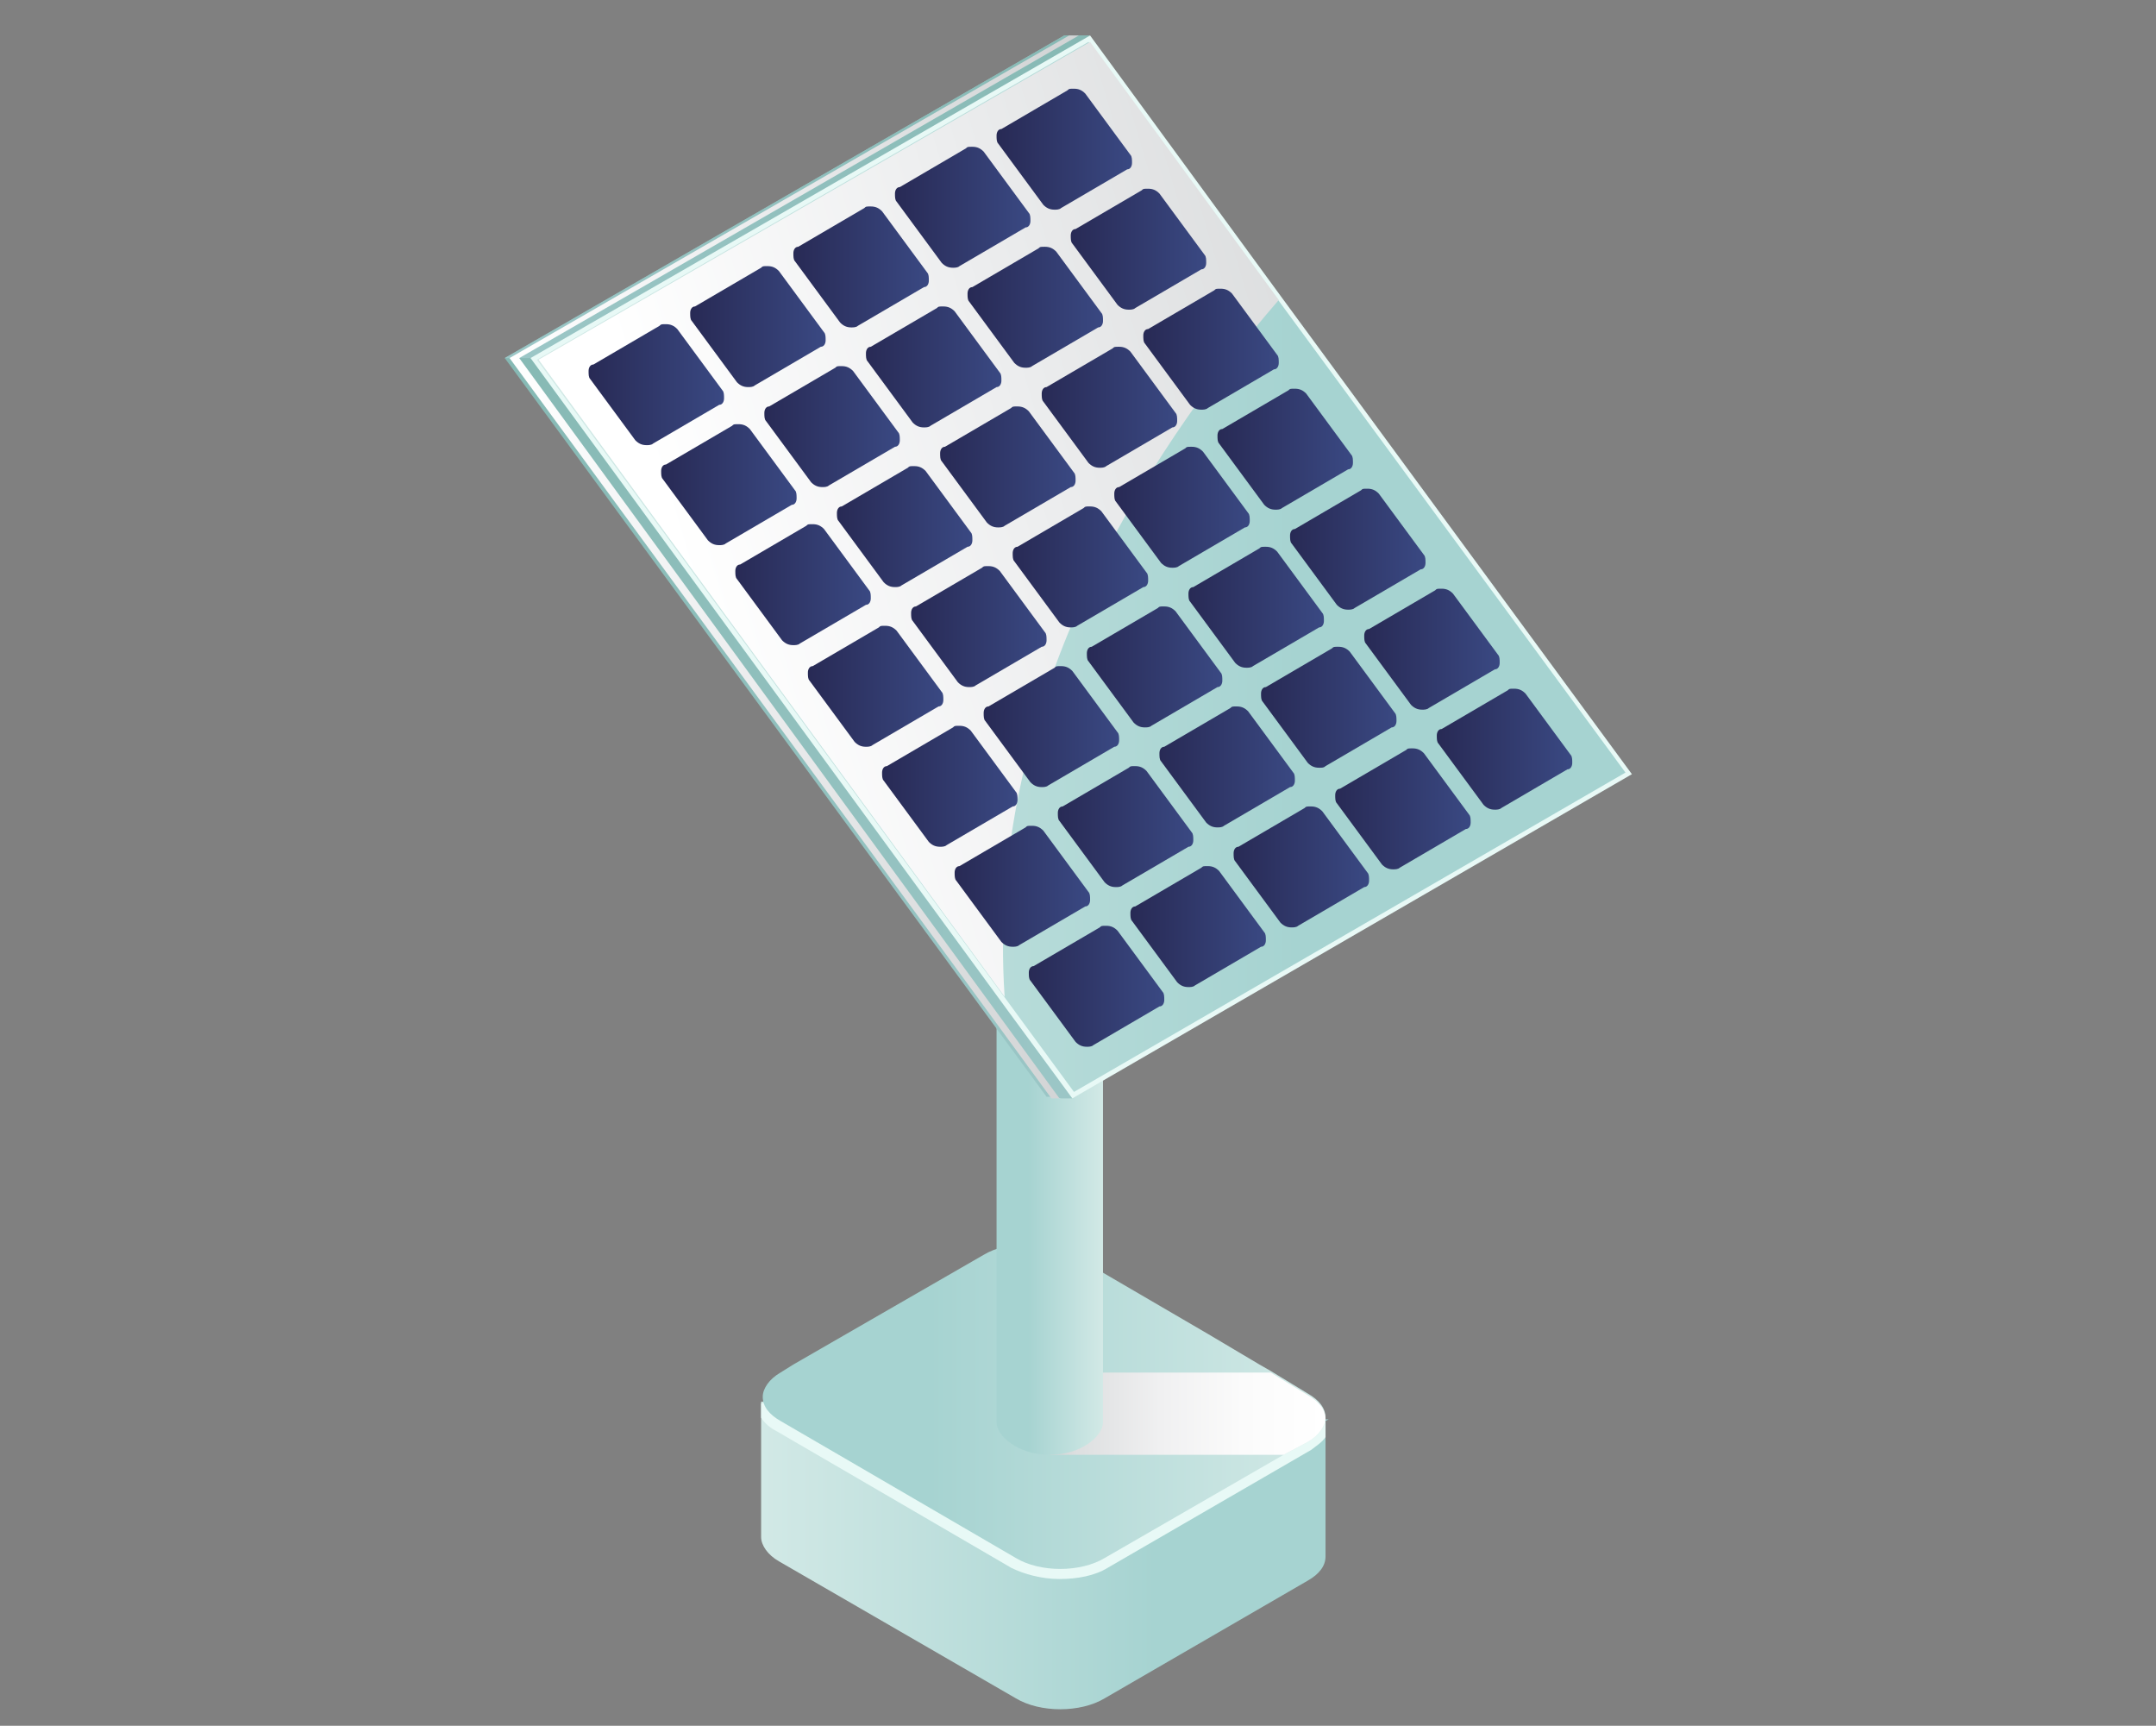 <?xml version="1.0" encoding="UTF-8"?>
<svg xmlns="http://www.w3.org/2000/svg" version="1.1" xmlns:xlink="http://www.w3.org/1999/xlink" viewBox="0 0 133.7 107">
  <rect x="0" y="0" width="133.7" height="107" fill="#808080" stroke="none"/>
  <defs>
    <style>
      .cls-1 {
        fill: url(#linear-gradient-15);
      }

      .cls-2 {
        fill: url(#linear-gradient-13);
      }

      .cls-3 {
        fill: url(#linear-gradient-3);
      }

      .cls-3, .cls-4, .cls-5 {
        isolation: isolate;
      }

      .cls-3, .cls-4, .cls-6 {
        mix-blend-mode: multiply;
      }

      .cls-7 {
        fill: url(#linear-gradient-28);
      }

      .cls-8 {
        fill: url(#linear-gradient-42);
      }

      .cls-9 {
        fill: #e8f9f6;
      }

      .cls-10 {
        fill: url(#linear-gradient-2);
      }

      .cls-11 {
        fill: url(#linear-gradient-43);
      }

      .cls-12 {
        fill: url(#linear-gradient-25);
      }

      .cls-13 {
        fill: url(#linear-gradient-10);
      }

      .cls-14 {
        fill: url(#linear-gradient-12);
      }

      .cls-15 {
        fill: url(#linear-gradient-40);
      }

      .cls-16 {
        fill: url(#linear-gradient-27);
      }

      .cls-17 {
        fill: url(#linear-gradient-37);
      }

      .cls-18 {
        fill: url(#linear-gradient-39);
      }

      .cls-4 {
        fill: url(#linear-gradient-9);
      }

      .cls-19 {
        fill: url(#linear-gradient-26);
      }

      .cls-20 {
        fill: url(#linear-gradient-4);
      }

      .cls-21 {
        fill: url(#linear-gradient-35);
      }

      .cls-22 {
        fill: url(#linear-gradient-30);
      }

      .cls-23 {
        fill: url(#linear-gradient-44);
      }

      .cls-24 {
        fill: url(#linear-gradient-34);
      }

      .cls-25 {
        fill: url(#linear-gradient-5);
      }

      .cls-26 {
        fill: url(#linear-gradient-38);
      }

      .cls-27 {
        fill: url(#linear-gradient-22);
      }

      .cls-28 {
        fill: url(#linear-gradient-24);
      }

      .cls-29 {
        fill: url(#linear-gradient-33);
      }

      .cls-30 {
        fill: url(#linear-gradient-8);
      }

      .cls-31 {
        fill: url(#linear-gradient-14);
      }

      .cls-32 {
        fill: url(#linear-gradient-29);
      }

      .cls-33 {
        fill: url(#linear-gradient-20);
      }

      .cls-34 {
        fill: url(#linear-gradient-17);
      }

      .cls-35 {
        fill: url(#linear-gradient-7);
      }

      .cls-36 {
        fill: url(#linear-gradient-11);
      }

      .cls-37 {
        fill: url(#linear-gradient-19);
      }

      .cls-38 {
        fill: url(#linear-gradient-6);
      }

      .cls-39 {
        fill: url(#linear-gradient-36);
      }

      .cls-40 {
        fill: url(#linear-gradient-21);
      }

      .cls-41 {
        fill: url(#linear-gradient-32);
      }

      .cls-42 {
        fill: url(#linear-gradient-41);
      }

      .cls-43 {
        fill: url(#linear-gradient-16);
      }

      .cls-44 {
        fill: url(#linear-gradient);
      }

      .cls-45 {
        fill: url(#linear-gradient-23);
      }

      .cls-46 {
        fill: url(#linear-gradient-31);
      }

      .cls-47 {
        fill: url(#linear-gradient-18);
      }
    </style>
    <linearGradient id="linear-gradient" x1="47.1" y1="15.6" x2="82.2" y2="15.6" gradientTransform="translate(0 107.9) scale(1 -1)" gradientUnits="userSpaceOnUse">
      <stop offset="0" stop-color="#d2e9e6"/>
      <stop offset=".7" stop-color="#a6d3d1"/>
      <stop offset="1" stop-color="#a6d3d1"/>
    </linearGradient>
    <linearGradient id="linear-gradient-2" x1="47.1" y1="20.6" x2="82.2" y2="20.6" gradientTransform="translate(0 107.9) scale(1 -1)" gradientUnits="userSpaceOnUse">
      <stop offset="0" stop-color="#a6d3d1"/>
      <stop offset=".3" stop-color="#a6d3d1"/>
      <stop offset="1" stop-color="#d2e9e6"/>
    </linearGradient>
    <linearGradient id="linear-gradient-3" x1="65.1" y1="20.2" x2="82.2" y2="20.2" gradientTransform="translate(0 107.9) scale(1 -1)" gradientUnits="userSpaceOnUse">
      <stop offset="0" stop-color="#d1d3d4"/>
      <stop offset=".1" stop-color="#dddfe0"/>
      <stop offset=".4" stop-color="#f0f0f1"/>
      <stop offset=".7" stop-color="#fbfbfb"/>
      <stop offset="1" stop-color="#fff"/>
    </linearGradient>
    <linearGradient id="linear-gradient-4" x1="-2641" y1="38.4" x2="-2634.4" y2="38.4" gradientTransform="translate(-2572.6 107.9) rotate(-180)" gradientUnits="userSpaceOnUse">
      <stop offset="0" stop-color="#d2e9e6"/>
      <stop offset=".7" stop-color="#a6d3d1"/>
      <stop offset="1" stop-color="#a6d3d1"/>
    </linearGradient>
    <linearGradient id="linear-gradient-5" x1="58" y1="72.8" x2="94.4" y2="72.8" gradientTransform="translate(-26.8 107.9) scale(1 -1)" gradientUnits="userSpaceOnUse">
      <stop offset="0" stop-color="#86b9b4"/>
      <stop offset="1" stop-color="#9cc7c7"/>
    </linearGradient>
    <linearGradient id="linear-gradient-6" x1="58" y1="95.6" x2="94.4" y2="95.6" gradientTransform="translate(-26.8 107.9) scale(1 -1)" gradientUnits="userSpaceOnUse">
      <stop offset="0" stop-color="#9cc7c7"/>
      <stop offset="1" stop-color="#86b9b4"/>
    </linearGradient>
    <linearGradient id="linear-gradient-7" x1="-2673.4" y1="72.7" x2="-2606" y2="72.7" gradientTransform="translate(-2572.6 107.9) rotate(-180)" gradientUnits="userSpaceOnUse">
      <stop offset="0" stop-color="#a6d3d1"/>
      <stop offset=".3" stop-color="#a6d3d1"/>
      <stop offset="1" stop-color="#d2e9e6"/>
    </linearGradient>
    <linearGradient id="linear-gradient-8" x1="58.4" y1="72.8" x2="93.7" y2="72.8" gradientTransform="translate(-26.8 107.9) scale(1 -1)" gradientUnits="userSpaceOnUse">
      <stop offset="0" stop-color="#fff"/>
      <stop offset=".4" stop-color="#edeeef"/>
      <stop offset="1" stop-color="#d1d3d4"/>
    </linearGradient>
    <linearGradient id="linear-gradient-9" x1="-2668.5" y1="84.9" x2="-2615.9" y2="69.3" gradientTransform="translate(-2572.6 107.9) rotate(-180)" gradientUnits="userSpaceOnUse">
      <stop offset="0" stop-color="#d1d3d4"/>
      <stop offset=".6" stop-color="#edeeef"/>
      <stop offset="1" stop-color="#fff"/>
    </linearGradient>
    <linearGradient id="linear-gradient-10" x1="-2617.6" y1="84" x2="-2609.1" y2="84" gradientTransform="translate(-2572.6 107.9) rotate(-180)" gradientUnits="userSpaceOnUse">
      <stop offset="0" stop-color="#3a4983"/>
      <stop offset="1" stop-color="#282a55"/>
    </linearGradient>
    <linearGradient id="linear-gradient-11" x1="-2623.9" y1="87.7" x2="-2615.5" y2="87.7" gradientTransform="translate(-2572.6 107.9) rotate(-180)" gradientUnits="userSpaceOnUse">
      <stop offset="0" stop-color="#3a4983"/>
      <stop offset="1" stop-color="#282a55"/>
    </linearGradient>
    <linearGradient id="linear-gradient-12" x1="-2630.3" y1="91.4" x2="-2621.8" y2="91.4" gradientTransform="translate(-2572.6 107.9) rotate(-180)" gradientUnits="userSpaceOnUse">
      <stop offset="0" stop-color="#3a4983"/>
      <stop offset="1" stop-color="#282a55"/>
    </linearGradient>
    <linearGradient id="linear-gradient-13" x1="-2636.6" y1="95" x2="-2628.1" y2="95" gradientTransform="translate(-2572.6 107.9) rotate(-180)" gradientUnits="userSpaceOnUse">
      <stop offset="0" stop-color="#3a4983"/>
      <stop offset="1" stop-color="#282a55"/>
    </linearGradient>
    <linearGradient id="linear-gradient-14" x1="-2642.9" y1="98.7" x2="-2634.5" y2="98.7" gradientTransform="translate(-2572.6 107.9) rotate(-180)" gradientUnits="userSpaceOnUse">
      <stop offset="0" stop-color="#3a4983"/>
      <stop offset="1" stop-color="#282a55"/>
    </linearGradient>
    <linearGradient id="linear-gradient-15" x1="-2622.1" y1="77.8" x2="-2613.7" y2="77.8" gradientTransform="translate(-2572.6 107.9) rotate(-180)" gradientUnits="userSpaceOnUse">
      <stop offset="0" stop-color="#3a4983"/>
      <stop offset="1" stop-color="#282a55"/>
    </linearGradient>
    <linearGradient id="linear-gradient-16" x1="-2628.5" y1="81.5" x2="-2620" y2="81.5" gradientTransform="translate(-2572.6 107.9) rotate(-180)" gradientUnits="userSpaceOnUse">
      <stop offset="0" stop-color="#3a4983"/>
      <stop offset="1" stop-color="#282a55"/>
    </linearGradient>
    <linearGradient id="linear-gradient-17" x1="-2634.8" y1="85.2" x2="-2626.3" y2="85.2" gradientTransform="translate(-2572.6 107.9) rotate(-180)" gradientUnits="userSpaceOnUse">
      <stop offset="0" stop-color="#3a4983"/>
      <stop offset="1" stop-color="#282a55"/>
    </linearGradient>
    <linearGradient id="linear-gradient-18" x1="-2641.2" y1="88.8" x2="-2632.7" y2="88.8" gradientTransform="translate(-2572.6 107.9) rotate(-180)" gradientUnits="userSpaceOnUse">
      <stop offset="0" stop-color="#3a4983"/>
      <stop offset="1" stop-color="#282a55"/>
    </linearGradient>
    <linearGradient id="linear-gradient-19" x1="-2647.5" y1="92.5" x2="-2639" y2="92.5" gradientTransform="translate(-2572.6 107.9) rotate(-180)" gradientUnits="userSpaceOnUse">
      <stop offset="0" stop-color="#3a4983"/>
      <stop offset="1" stop-color="#282a55"/>
    </linearGradient>
    <linearGradient id="linear-gradient-20" x1="-2626.7" y1="71.6" x2="-2618.2" y2="71.6" gradientTransform="translate(-2572.6 107.9) rotate(-180)" gradientUnits="userSpaceOnUse">
      <stop offset="0" stop-color="#3a4983"/>
      <stop offset="1" stop-color="#282a55"/>
    </linearGradient>
    <linearGradient id="linear-gradient-21" x1="-2633" y1="75.3" x2="-2624.6" y2="75.3" gradientTransform="translate(-2572.6 107.9) rotate(-180)" gradientUnits="userSpaceOnUse">
      <stop offset="0" stop-color="#3a4983"/>
      <stop offset="1" stop-color="#282a55"/>
    </linearGradient>
    <linearGradient id="linear-gradient-22" x1="-2639.4" y1="79" x2="-2630.9" y2="79" gradientTransform="translate(-2572.6 107.9) rotate(-180)" gradientUnits="userSpaceOnUse">
      <stop offset="0" stop-color="#3a4983"/>
      <stop offset="1" stop-color="#282a55"/>
    </linearGradient>
    <linearGradient id="linear-gradient-23" x1="-2645.7" y1="82.6" x2="-2637.2" y2="82.6" gradientTransform="translate(-2572.6 107.9) rotate(-180)" gradientUnits="userSpaceOnUse">
      <stop offset="0" stop-color="#3a4983"/>
      <stop offset="1" stop-color="#282a55"/>
    </linearGradient>
    <linearGradient id="linear-gradient-24" x1="-2652" y1="86.3" x2="-2643.6" y2="86.3" gradientTransform="translate(-2572.6 107.9) rotate(-180)" gradientUnits="userSpaceOnUse">
      <stop offset="0" stop-color="#3a4983"/>
      <stop offset="1" stop-color="#282a55"/>
    </linearGradient>
    <linearGradient id="linear-gradient-25" x1="-2631.2" y1="65.4" x2="-2622.8" y2="65.4" gradientTransform="translate(-2572.6 107.9) rotate(-180)" gradientUnits="userSpaceOnUse">
      <stop offset="0" stop-color="#3a4983"/>
      <stop offset="1" stop-color="#282a55"/>
    </linearGradient>
    <linearGradient id="linear-gradient-26" x1="-2637.6" y1="69.1" x2="-2629.1" y2="69.1" gradientTransform="translate(-2572.6 107.9) rotate(-180)" gradientUnits="userSpaceOnUse">
      <stop offset="0" stop-color="#3a4983"/>
      <stop offset="1" stop-color="#282a55"/>
    </linearGradient>
    <linearGradient id="linear-gradient-27" x1="-2643.9" y1="72.8" x2="-2635.4" y2="72.8" gradientTransform="translate(-2572.6 107.9) rotate(-180)" gradientUnits="userSpaceOnUse">
      <stop offset="0" stop-color="#3a4983"/>
      <stop offset="1" stop-color="#282a55"/>
    </linearGradient>
    <linearGradient id="linear-gradient-28" x1="-2650.3" y1="76.4" x2="-2641.8" y2="76.4" gradientTransform="translate(-2572.6 107.9) rotate(-180)" gradientUnits="userSpaceOnUse">
      <stop offset="0" stop-color="#3a4983"/>
      <stop offset="1" stop-color="#282a55"/>
    </linearGradient>
    <linearGradient id="linear-gradient-29" x1="-2656.6" y1="80.1" x2="-2648.1" y2="80.1" gradientTransform="translate(-2572.6 107.9) rotate(-180)" gradientUnits="userSpaceOnUse">
      <stop offset="0" stop-color="#3a4983"/>
      <stop offset="1" stop-color="#282a55"/>
    </linearGradient>
    <linearGradient id="linear-gradient-30" x1="-2635.8" y1="59.2" x2="-2627.3" y2="59.2" gradientTransform="translate(-2572.6 107.9) rotate(-180)" gradientUnits="userSpaceOnUse">
      <stop offset="0" stop-color="#3a4983"/>
      <stop offset="1" stop-color="#282a55"/>
    </linearGradient>
    <linearGradient id="linear-gradient-31" x1="-2642.1" y1="62.9" x2="-2633.7" y2="62.9" gradientTransform="translate(-2572.6 107.9) rotate(-180)" gradientUnits="userSpaceOnUse">
      <stop offset="0" stop-color="#3a4983"/>
      <stop offset="1" stop-color="#282a55"/>
    </linearGradient>
    <linearGradient id="linear-gradient-32" x1="-2648.5" y1="66.6" x2="-2640" y2="66.6" gradientTransform="translate(-2572.6 107.9) rotate(-180)" gradientUnits="userSpaceOnUse">
      <stop offset="0" stop-color="#3a4983"/>
      <stop offset="1" stop-color="#282a55"/>
    </linearGradient>
    <linearGradient id="linear-gradient-33" x1="-2654.8" y1="70.2" x2="-2646.3" y2="70.2" gradientTransform="translate(-2572.6 107.9) rotate(-180)" gradientUnits="userSpaceOnUse">
      <stop offset="0" stop-color="#3a4983"/>
      <stop offset="1" stop-color="#282a55"/>
    </linearGradient>
    <linearGradient id="linear-gradient-34" x1="-2661.1" y1="73.9" x2="-2652.7" y2="73.9" gradientTransform="translate(-2572.6 107.9) rotate(-180)" gradientUnits="userSpaceOnUse">
      <stop offset="0" stop-color="#3a4983"/>
      <stop offset="1" stop-color="#282a55"/>
    </linearGradient>
    <linearGradient id="linear-gradient-35" x1="-2640.3" y1="53" x2="-2631.9" y2="53" gradientTransform="translate(-2572.6 107.9) rotate(-180)" gradientUnits="userSpaceOnUse">
      <stop offset="0" stop-color="#3a4983"/>
      <stop offset="1" stop-color="#282a55"/>
    </linearGradient>
    <linearGradient id="linear-gradient-36" x1="-2646.7" y1="56.7" x2="-2638.2" y2="56.7" gradientTransform="translate(-2572.6 107.9) rotate(-180)" gradientUnits="userSpaceOnUse">
      <stop offset="0" stop-color="#3a4983"/>
      <stop offset="1" stop-color="#282a55"/>
    </linearGradient>
    <linearGradient id="linear-gradient-37" x1="-2653" y1="60.4" x2="-2644.5" y2="60.4" gradientTransform="translate(-2572.6 107.9) rotate(-180)" gradientUnits="userSpaceOnUse">
      <stop offset="0" stop-color="#3a4983"/>
      <stop offset="1" stop-color="#282a55"/>
    </linearGradient>
    <linearGradient id="linear-gradient-38" x1="-2659.4" y1="64" x2="-2650.9" y2="64" gradientTransform="translate(-2572.6 107.9) rotate(-180)" gradientUnits="userSpaceOnUse">
      <stop offset="0" stop-color="#3a4983"/>
      <stop offset="1" stop-color="#282a55"/>
    </linearGradient>
    <linearGradient id="linear-gradient-39" x1="-2665.7" y1="67.7" x2="-2657.2" y2="67.7" gradientTransform="translate(-2572.6 107.9) rotate(-180)" gradientUnits="userSpaceOnUse">
      <stop offset="0" stop-color="#3a4983"/>
      <stop offset="1" stop-color="#282a55"/>
    </linearGradient>
    <linearGradient id="linear-gradient-40" x1="-2644.9" y1="46.8" x2="-2636.4" y2="46.8" gradientTransform="translate(-2572.6 107.9) rotate(-180)" gradientUnits="userSpaceOnUse">
      <stop offset="0" stop-color="#3a4983"/>
      <stop offset="1" stop-color="#282a55"/>
    </linearGradient>
    <linearGradient id="linear-gradient-41" x1="-2651.2" y1="50.5" x2="-2642.8" y2="50.5" gradientTransform="translate(-2572.6 107.9) rotate(-180)" gradientUnits="userSpaceOnUse">
      <stop offset="0" stop-color="#3a4983"/>
      <stop offset="1" stop-color="#282a55"/>
    </linearGradient>
    <linearGradient id="linear-gradient-42" x1="-2657.6" y1="54.2" x2="-2649.1" y2="54.2" gradientTransform="translate(-2572.6 107.9) rotate(-180)" gradientUnits="userSpaceOnUse">
      <stop offset="0" stop-color="#3a4983"/>
      <stop offset="1" stop-color="#282a55"/>
    </linearGradient>
    <linearGradient id="linear-gradient-43" x1="-2663.9" y1="57.8" x2="-2655.4" y2="57.8" gradientTransform="translate(-2572.6 107.9) rotate(-180)" gradientUnits="userSpaceOnUse">
      <stop offset="0" stop-color="#3a4983"/>
      <stop offset="1" stop-color="#282a55"/>
    </linearGradient>
    <linearGradient id="linear-gradient-44" x1="-2670.2" y1="61.5" x2="-2661.8" y2="61.5" gradientTransform="translate(-2572.6 107.9) rotate(-180)" gradientUnits="userSpaceOnUse">
      <stop offset="0" stop-color="#3a4983"/>
      <stop offset="1" stop-color="#282a55"/>
    </linearGradient>
  </defs>
  <!-- Generator: Adobe Illustrator 28.6.0, SVG Export Plug-In . SVG Version: 1.2.0 Build 709)  -->
  <g>
    <g id="Layer_1">
      <g class="cls-5">
        <g id="Layer_2">
          <g>
            <path class="cls-44" d="M82.2,88.1v8.4h0c0,.6-.4,1.1-1.1,1.5l-12.6,7.3c-1.5.9-4,.9-5.5,0l-14.7-8.5c-.7-.4-1.1-1-1.1-1.5h0v-8.4h.7c.1,0,.3-.2.5-.3l12.6-7.3c1.5-.9,4-.9,5.5,0l14.7,8.5c.1,0,.2.2.4.2h.8c0,0,0,0,0,0Z"/>
            <path class="cls-9" d="M82.2,88.1v1c-.2.3-.5.5-.9.8l-12.6,7.3c-.8.5-1.9.7-3,.7s-2.2-.3-3-.7l-10.3-6-4.3-2.5c-.4-.2-.7-.5-.9-.8v-.9h.7c.1,0,.3-.2.5-.3l12.6-7.3c1.5-.9,4-.9,5.5,0l14.7,8.5c.1,0,.2.2.4.2h.8c0,0,0,0,0,0Z"/>
            <path class="cls-10" d="M82.2,87.9c0,.5-.4,1.1-1.1,1.5l-1.5.8-.7.4-10.4,6c-1.5.9-4,.9-5.5,0l-10.3-6-4.3-2.5c-.7-.4-1.1-.9-1.1-1.5,0-.5.4-1.1,1.1-1.5l.8-.5,11.8-6.8c1.5-.9,4-.9,5.5,0l8.4,4.9,3.2,1.9.7.4,2.3,1.4c.7.4,1.1.9,1.1,1.5h0Z"/>
            <path class="cls-3" d="M82.2,87.9c0,.5-.4,1.1-1.1,1.5l-1.5.8h-14.5v-5.1h13.7l2.3,1.4c.7.4,1.1.9,1.1,1.5Z"/>
            <path class="cls-20" d="M65.1,48.7c2,0,3.3,1.2,3.3,2v37.5c0,.8-1.3,2-3.3,2s-3.3-1.2-3.3-2v-37.5c0-.8,1.3-2,3.3-2Z"/>
            <polygon class="cls-25" points="34.8 22.5 66.5 68.1 65.8 68.1 65.3 68 64.9 68 31.3 22.2 66 2.2 66.3 2.2 66.9 2.2 67.6 2.2 34.8 22.5 34.8 22.5"/>
            <polygon class="cls-38" points="34.8 22.5 34.8 22.5 32.9 22.2 32.2 22.2 32.2 22.2 31.6 22.2 31.3 22.2 66 2.2 66.3 2.2 66.9 2.2 67.6 2.2 34.8 22.5"/>
            <polygon class="cls-9" points="32.9 22.2 62.6 62.8 66.5 68.1 101.2 48 79.6 18.6 67.6 2.2 32.9 22.2"/>
            <polygon class="cls-35" points="100.8 47.9 67.5 2.6 33.3 22.3 66.6 67.7 100.8 47.9"/>
            <g class="cls-6">
              <path class="cls-30" d="M32.2,22.2L66.9,2.2h-.6L31.6,22.2l33.6,45.9h.5L32.2,22.2h0Z"/>
            </g>
            <path class="cls-4" d="M62.3,61.8c-1.2-18,8.5-33.4,17-43.2l-11.7-16-34.2,19.7,28.9,39.5h0Z"/>
            <g>
              <path class="cls-13" d="M40.1,27.6c.1,0,.3,0,.4-.1l4.1-2.4c.2,0,.3-.2.3-.4,0-.2,0-.4-.1-.5l-2.8-3.8c-.2-.2-.4-.3-.7-.3s-.3,0-.4.1l-4.1,2.4c-.2,0-.3.2-.3.4,0,.2,0,.4.1.5l2.8,3.8c.2.2.4.3.7.3h0Z"/>
              <path class="cls-36" d="M46.4,24c.1,0,.3,0,.4-.1l4.1-2.4c.2,0,.3-.2.3-.4,0-.2,0-.4-.1-.5l-2.8-3.8c-.2-.2-.4-.3-.7-.3s-.3,0-.4.1l-4.1,2.4c-.2,0-.3.2-.3.4,0,.2,0,.4.1.5l2.8,3.8c.2.2.4.3.7.3h0Z"/>
              <path class="cls-14" d="M52.8,20.3c.1,0,.3,0,.4-.1l4.1-2.4c.2,0,.3-.2.3-.4,0-.2,0-.4-.1-.5l-2.8-3.8c-.2-.2-.4-.3-.7-.3s-.3,0-.4.1l-4.1,2.4c-.2,0-.3.2-.3.4,0,.2,0,.4.1.5l2.8,3.8c.2.2.4.3.7.3h0Z"/>
              <path class="cls-2" d="M59.1,16.6c.1,0,.3,0,.4-.1l4.1-2.4c.2,0,.3-.2.3-.4s0-.4-.1-.5l-2.8-3.8c-.2-.2-.4-.3-.7-.3s-.3,0-.4.1l-4.1,2.4c-.2,0-.3.2-.3.4,0,.2,0,.4.1.5l2.8,3.8c.2.2.4.3.7.3h0Z"/>
              <path class="cls-31" d="M65.4,13c.1,0,.3,0,.4-.1l4.1-2.4c.2,0,.3-.2.3-.4,0-.2,0-.4-.1-.5l-2.8-3.8c-.2-.2-.4-.3-.7-.3s-.3,0-.4.1l-4.1,2.4c-.2,0-.3.2-.3.4,0,.2,0,.4.1.5l2.8,3.8c.2.2.4.3.7.3h0Z"/>
              <path class="cls-1" d="M44.6,33.8c.1,0,.3,0,.4-.1l4.1-2.4c.2,0,.3-.2.3-.4,0-.2,0-.4-.1-.5l-2.8-3.8c-.2-.2-.4-.3-.7-.3s-.3,0-.4.1l-4.1,2.4c-.2,0-.3.2-.3.4,0,.2,0,.4.1.5l2.8,3.8c.2.2.4.3.7.3h0Z"/>
              <path class="cls-43" d="M51,30.2c.1,0,.3,0,.4-.1l4.1-2.4c.2,0,.3-.2.3-.4,0-.2,0-.4-.1-.5l-2.8-3.8c-.2-.2-.4-.3-.7-.3s-.3,0-.4.1l-4.1,2.4c-.2,0-.3.2-.3.4,0,.2,0,.4.1.5l2.8,3.8c.2.2.4.3.7.3h0Z"/>
              <path class="cls-34" d="M57.3,26.5c.1,0,.3,0,.4-.1l4.1-2.4c.2,0,.3-.2.3-.4,0-.2,0-.4-.1-.5l-2.8-3.8c-.2-.2-.4-.3-.7-.3s-.3,0-.4.1l-4.1,2.4c-.2,0-.3.2-.3.4,0,.2,0,.4.1.5l2.8,3.8c.2.2.4.3.7.3h0Z"/>
              <path class="cls-47" d="M63.6,22.8c.1,0,.3,0,.4-.1l4.1-2.4c.2,0,.3-.2.3-.4s0-.4-.1-.5l-2.8-3.8c-.2-.2-.4-.3-.7-.3s-.3,0-.4.1l-4.1,2.4c-.2,0-.3.2-.3.4,0,.2,0,.4.1.5l2.8,3.8c.2.2.4.3.7.3h0Z"/>
              <path class="cls-37" d="M70,19.2c.1,0,.3,0,.4-.1l4.1-2.4c.2,0,.3-.2.3-.4s0-.4-.1-.5l-2.8-3.8c-.2-.2-.4-.3-.7-.3s-.3,0-.4.1l-4.1,2.4c-.2,0-.3.2-.3.4s0,.4.1.5l2.8,3.8c.2.2.4.3.7.3h0Z"/>
              <path class="cls-33" d="M49.2,40c.1,0,.3,0,.4-.1l4.1-2.4c.2,0,.3-.2.3-.4,0-.2,0-.4-.1-.5l-2.8-3.8c-.2-.2-.4-.3-.7-.3s-.3,0-.4.1l-4.1,2.4c-.2,0-.3.2-.3.4,0,.2,0,.4.1.5l2.8,3.8c.2.2.4.3.7.3h0Z"/>
              <path class="cls-40" d="M55.5,36.4c.1,0,.3,0,.4-.1l4.1-2.4c.2,0,.3-.2.3-.4,0-.2,0-.4-.1-.5l-2.8-3.8c-.2-.2-.4-.3-.7-.3s-.3,0-.4.1l-4.1,2.4c-.2,0-.3.2-.3.4,0,.2,0,.4.1.5l2.8,3.8c.2.2.4.3.7.3h0Z"/>
              <path class="cls-27" d="M61.9,32.7c.1,0,.3,0,.4-.1l4.1-2.4c.2,0,.3-.2.3-.4s0-.4-.1-.5l-2.8-3.8c-.2-.2-.4-.3-.7-.3s-.3,0-.4.1l-4.1,2.4c-.2,0-.3.2-.3.4,0,.2,0,.4.1.5l2.8,3.8c.2.2.4.3.7.3h0Z"/>
              <path class="cls-45" d="M68.2,29c.1,0,.3,0,.4-.1l4.1-2.4c.2,0,.3-.2.3-.4s0-.4-.1-.5l-2.8-3.8c-.2-.2-.4-.3-.7-.3s-.3,0-.4.1l-4.1,2.4c-.2,0-.3.2-.3.4s0,.4.1.5l2.8,3.8c.2.2.4.3.7.3h0Z"/>
              <path class="cls-28" d="M74.5,25.4c.1,0,.3,0,.4-.1l4.1-2.4c.2,0,.3-.2.3-.4s0-.4-.1-.5l-2.8-3.8c-.2-.2-.4-.3-.7-.3s-.3,0-.4.1l-4.1,2.4c-.2,0-.3.2-.3.4s0,.4.1.5l2.8,3.8c.2.2.4.3.7.3h0Z"/>
              <path class="cls-12" d="M53.7,46.3c.1,0,.3,0,.4-.1l4.1-2.4c.2,0,.3-.2.3-.4,0-.2,0-.4-.1-.5l-2.8-3.8c-.2-.2-.4-.3-.7-.3s-.3,0-.4.1l-4.1,2.4c-.2,0-.3.2-.3.4,0,.2,0,.4.1.5l2.8,3.8c.2.2.4.3.7.3h0Z"/>
              <path class="cls-19" d="M60.1,42.6c.1,0,.3,0,.4-.1l4.1-2.4c.2,0,.3-.2.3-.4s0-.4-.1-.5l-2.8-3.8c-.2-.2-.4-.3-.7-.3s-.3,0-.4.1l-4.1,2.4c-.2,0-.3.2-.3.4,0,.2,0,.4.1.5l2.8,3.8c.2.2.4.3.7.3h0Z"/>
              <path class="cls-16" d="M66.4,38.9c.1,0,.3,0,.4-.1l4.1-2.4c.2,0,.3-.2.3-.4s0-.4-.1-.5l-2.8-3.8c-.2-.2-.4-.3-.7-.3s-.3,0-.4.1l-4.1,2.4c-.2,0-.3.2-.3.4,0,.2,0,.4.1.5l2.8,3.8c.2.2.4.3.7.3h0Z"/>
              <path class="cls-7" d="M72.7,35.2c.1,0,.3,0,.4-.1l4.1-2.4c.2,0,.3-.2.3-.4s0-.4-.1-.5l-2.8-3.8c-.2-.2-.4-.3-.7-.3s-.3,0-.4.1l-4.1,2.4c-.2,0-.3.2-.3.4s0,.4.1.5l2.8,3.8c.2.2.4.3.7.3h0Z"/>
              <path class="cls-32" d="M79.1,31.6c.1,0,.3,0,.4-.1l4.1-2.4c.2,0,.3-.2.3-.4s0-.4-.1-.5l-2.8-3.8c-.2-.2-.4-.3-.7-.3s-.3,0-.4.1l-4.1,2.4c-.2,0-.3.2-.3.4s0,.4.1.5l2.8,3.8c.2.2.4.3.7.3h0Z"/>
              <path class="cls-22" d="M58.3,52.5c.1,0,.3,0,.4-.1l4.1-2.4c.2,0,.3-.2.3-.4,0-.2,0-.4-.1-.5l-2.8-3.8c-.2-.2-.4-.3-.7-.3s-.3,0-.4.1l-4.1,2.4c-.2,0-.3.2-.3.4,0,.2,0,.4.1.5l2.8,3.8c.2.2.4.3.7.3h0Z"/>
              <path class="cls-46" d="M64.6,48.8c.1,0,.3,0,.4-.1l4.1-2.4c.2,0,.3-.2.3-.4s0-.4-.1-.5l-2.8-3.8c-.2-.2-.4-.3-.7-.3s-.3,0-.4.1l-4.1,2.4c-.2,0-.3.2-.3.4,0,.2,0,.4.1.5l2.8,3.8c.2.2.4.3.7.3Z"/>
              <path class="cls-41" d="M71,45.1c.1,0,.3,0,.4-.1l4.1-2.4c.2,0,.3-.2.3-.4s0-.4-.1-.5l-2.8-3.8c-.2-.2-.4-.3-.7-.3s-.3,0-.4.1l-4.1,2.4c-.2,0-.3.2-.3.4s0,.4.1.5l2.8,3.8c.2.2.4.3.7.3h0Z"/>
              <path class="cls-29" d="M77.3,41.4c.1,0,.3,0,.4-.1l4.1-2.4c.2,0,.3-.2.3-.4s0-.4-.1-.5l-2.8-3.8c-.2-.2-.4-.3-.7-.3s-.3,0-.4.1l-4.1,2.4c-.2,0-.3.2-.3.4s0,.4.1.5l2.8,3.8c.2.2.4.3.7.3h0Z"/>
              <path class="cls-24" d="M83.6,37.8c.1,0,.3,0,.4-.1l4.1-2.4c.2,0,.3-.2.3-.4s0-.4-.1-.5l-2.8-3.8c-.2-.2-.4-.3-.7-.3s-.3,0-.4.1l-4.1,2.4c-.2,0-.3.2-.3.4s0,.4.1.5l2.8,3.8c.2.2.4.3.7.3h0Z"/>
              <path class="cls-21" d="M62.8,58.7c.1,0,.3,0,.4-.1l4.1-2.4c.2,0,.3-.2.3-.4s0-.4-.1-.5l-2.8-3.8c-.2-.2-.4-.3-.7-.3s-.3,0-.4.1l-4.1,2.4c-.2,0-.3.2-.3.4,0,.2,0,.4.1.5l2.8,3.8c.2.2.4.3.7.3h0Z"/>
              <path class="cls-39" d="M69.2,55c.1,0,.3,0,.4-.1l4.1-2.4c.2,0,.3-.2.3-.4s0-.4-.1-.5l-2.8-3.8c-.2-.2-.4-.3-.7-.3s-.3,0-.4.1l-4.1,2.4c-.2,0-.3.2-.3.4s0,.4.1.5l2.8,3.8c.2.2.4.3.7.3h0Z"/>
              <path class="cls-17" d="M75.5,51.3c.1,0,.3,0,.4-.1l4.1-2.4c.2,0,.3-.2.3-.4s0-.4-.1-.5l-2.8-3.8c-.2-.2-.4-.3-.7-.3s-.3,0-.4.1l-4.1,2.4c-.2,0-.3.2-.3.4s0,.4.1.5l2.8,3.8c.2.2.4.3.7.3h0Z"/>
              <path class="cls-26" d="M81.8,47.6c.2,0,.3,0,.4-.1l4.1-2.4c.2,0,.3-.2.3-.4s0-.4-.1-.5l-2.8-3.8c-.2-.2-.4-.3-.7-.3s-.3,0-.4.1l-4.1,2.4c-.2,0-.3.2-.3.4s0,.4.1.5l2.8,3.8c.2.2.4.3.7.3h0Z"/>
              <path class="cls-18" d="M88.2,44c.1,0,.3,0,.4-.1l4.1-2.4c.2,0,.3-.2.3-.4s0-.4-.1-.5l-2.8-3.8c-.2-.2-.4-.3-.7-.3s-.3,0-.4.1l-4.1,2.4c-.2,0-.3.2-.3.4s0,.4.1.5l2.8,3.8c.2.2.4.3.7.3h0Z"/>
              <path class="cls-15" d="M67.4,64.9c.1,0,.3,0,.4-.1l4.1-2.4c.2,0,.3-.2.3-.4s0-.4-.1-.5l-2.8-3.8c-.2-.2-.4-.3-.7-.3s-.3,0-.4.1l-4.1,2.4c-.2,0-.3.2-.3.4s0,.4.1.5l2.8,3.8c.2.2.4.3.7.3h0Z"/>
              <path class="cls-42" d="M73.7,61.2c.1,0,.3,0,.4-.1l4.1-2.4c.2,0,.3-.2.3-.4s0-.4-.1-.5l-2.8-3.8c-.2-.2-.4-.3-.7-.3s-.3,0-.4.1l-4.1,2.4c-.2,0-.3.2-.3.4s0,.4.1.5l2.8,3.8c.2.2.4.3.7.3h0Z"/>
              <path class="cls-8" d="M80.1,57.5c.1,0,.3,0,.4-.1l4.1-2.4c.2,0,.3-.2.3-.4s0-.4-.1-.5l-2.8-3.8c-.2-.2-.4-.3-.7-.3s-.3,0-.4.1l-4.1,2.4c-.2,0-.3.2-.3.4s0,.4.1.5l2.8,3.8c.2.2.4.3.7.3h0Z"/>
              <path class="cls-11" d="M86.4,53.9c.1,0,.3,0,.4-.1l4.1-2.4c.2,0,.3-.2.3-.4s0-.4-.1-.5l-2.8-3.8c-.2-.2-.4-.3-.7-.3s-.3,0-.4.1l-4.1,2.4c-.2,0-.3.2-.3.4s0,.4.1.5l2.8,3.8c.2.2.4.3.7.3h0Z"/>
              <path class="cls-23" d="M92.7,50.2c.1,0,.3,0,.4-.1l4.1-2.4c.2,0,.3-.2.3-.4s0-.4-.1-.5l-2.8-3.8c-.2-.2-.4-.3-.7-.3s-.3,0-.4.1l-4.1,2.4c-.2,0-.3.2-.3.4s0,.4.1.5l2.8,3.8c.2.2.4.3.7.3Z"/>
            </g>
          </g>
        </g>
      </g>
    </g>
  </g>
</svg>